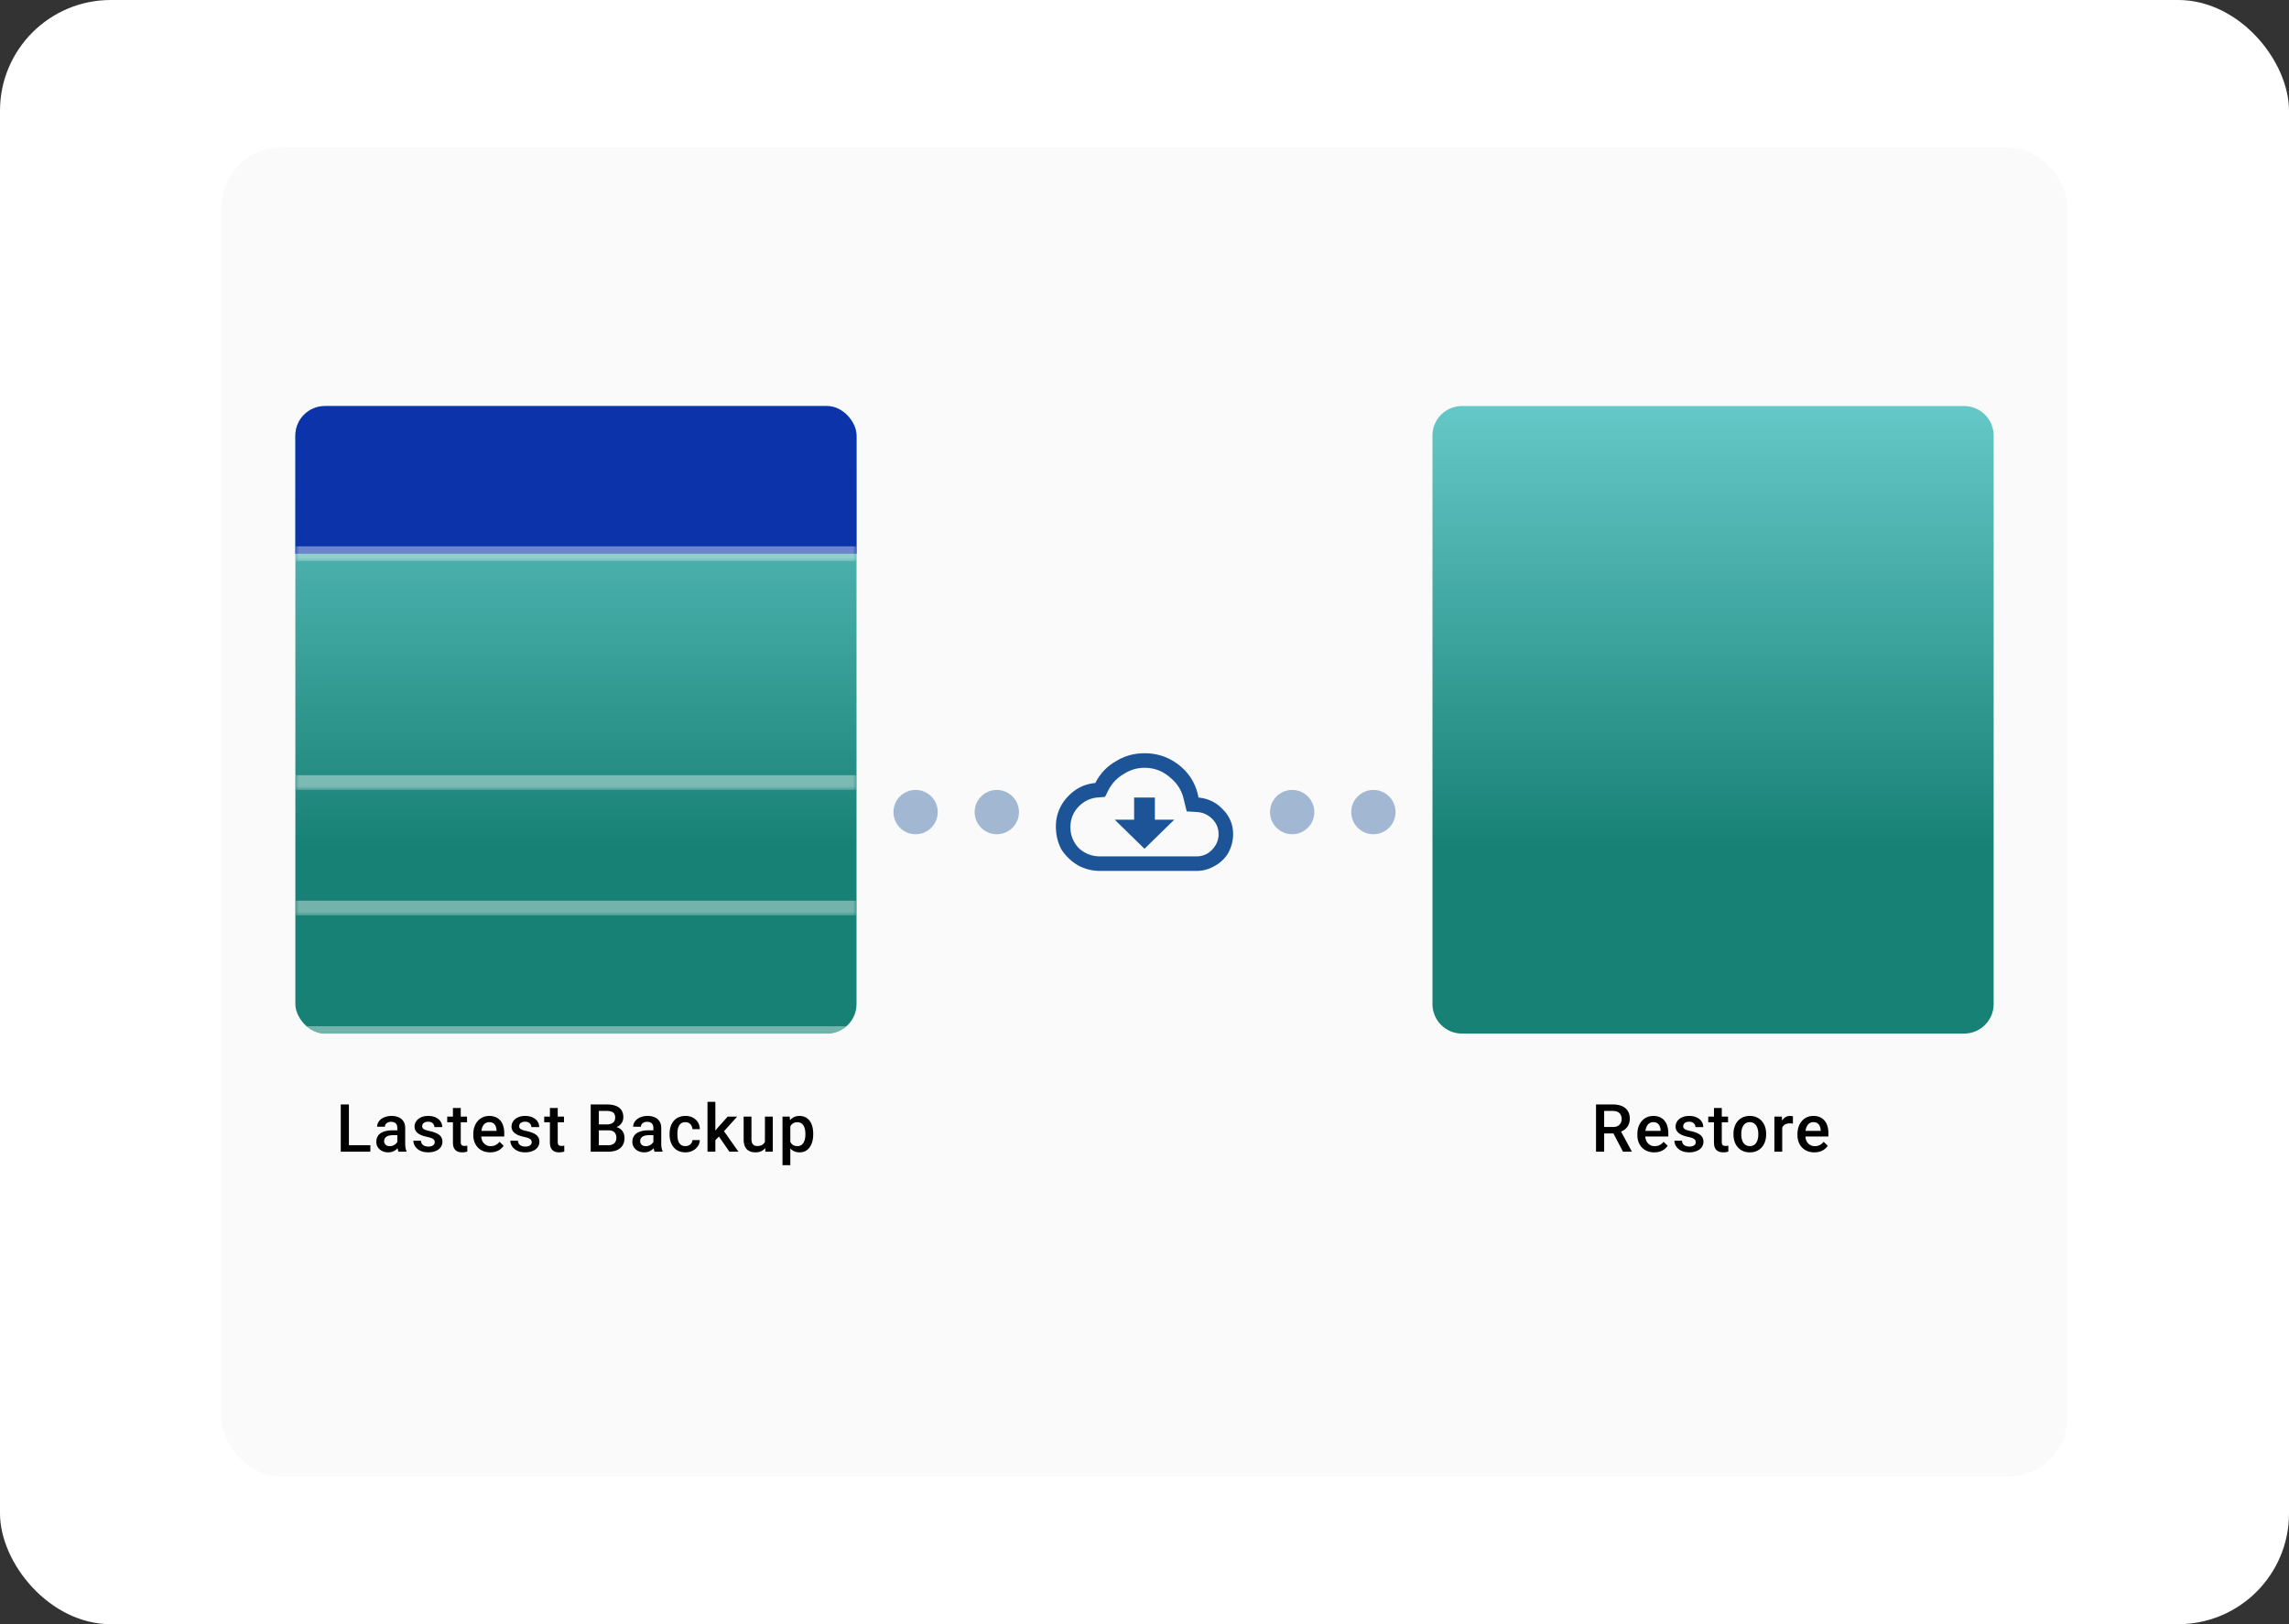<svg xmlns="http://www.w3.org/2000/svg" width="310" height="220" fill="none" xmlns:v="https://vecta.io/nano"><rect width="100%" height="100%" fill="#333333" stroke="none"/><style><![CDATA[.B{fill:#fff}.C{fill-opacity:.4}.D{fill:#000}]]></style><rect width="310" height="220" rx="15" class="B"/><rect x="30" y="20" width="250" height="180" rx="8" fill="#fafafa"/><g clip-path="url(#G)"><rect x="40" y="55" width="76" height="85" rx="4" fill="url(#E)"/><mask id="A" maskUnits="userSpaceOnUse" x="40" y="55" width="76" height="21" class="D"><path d="M40 55h76v21H40z" class="B"/><path d="M40 59a4 4 0 0 1 4-4h68a4 4 0 0 1 4 4v16H40V59z"/></mask><path d="M40 59a4 4 0 0 1 4-4h68a4 4 0 0 1 4 4v16H40V59z" fill="#0c33a9"/><path d="M40 55h76-76zm76 21H40v-2h76v2zm-76-1V55v20zm76-20v20-20z" style="mix-blend-mode:soft-light" mask="url(#A)" class="B C"/><mask id="B" maskUnits="userSpaceOnUse" x="40" y="76" width="76" height="31" class="D"><path d="M40 76h76v31H40z" class="B"/><path d="M40 76h76v30H40V76z"/></mask><path d="M116 105H40v2h76v-2z" style="mix-blend-mode:soft-light" mask="url(#B)" class="B C"/><mask id="C" maskUnits="userSpaceOnUse" x="40" y="107" width="76" height="17" class="D"><path d="M40 107h76v17H40z" class="B"/><path d="M40 107h76v16H40v-16z"/></mask><path d="M116 122H40v2h76v-2z" style="mix-blend-mode:soft-light" mask="url(#C)" class="B C"/><mask id="D" maskUnits="userSpaceOnUse" x="40" y="124" width="76" height="17" class="D"><path d="M40 124h76v17H40z" class="B"/><path d="M40 124h76v16H40v-16z"/></mask><path d="M116 139H40v2h76v-2z" style="mix-blend-mode:soft-light" mask="url(#D)" class="B C"/></g><path d="M50.158 155.125V156h-3.212v-.875h3.212zm-2.905-5.523V156H46.15v-6.398h1.103zm6.559 5.444v-2.267c0-.17-.031-.317-.092-.44s-.155-.218-.281-.285-.278-.101-.466-.101c-.173 0-.322.029-.448.088s-.224.137-.294.237a.57.57 0 0 0-.105.338H51.07c0-.187.045-.369.136-.545a1.47 1.47 0 0 1 .395-.47c.173-.138.379-.246.62-.325a2.58 2.58 0 0 1 .809-.119c.357 0 .674.06.949.18a1.45 1.45 0 0 1 .655.545c.161.241.242.542.242.906v2.113c0 .217.015.412.044.585a1.89 1.89 0 0 0 .136.444v.07h-1.085a1.87 1.87 0 0 1-.119-.435 3.57 3.57 0 0 1-.039-.519zm.154-1.938l.009.655h-.76c-.196 0-.369.019-.519.057a1.05 1.05 0 0 0-.374.159c-.1.07-.174.155-.224.254a.75.75 0 0 0-.075.339c0 .126.029.241.088.347s.144.183.255.242.252.088.413.088c.217 0 .406-.044.567-.132a1.17 1.17 0 0 0 .387-.33c.094-.132.144-.256.149-.373l.343.47c-.035.12-.095.249-.18.387a1.89 1.89 0 0 1-.334.395c-.135.123-.297.224-.488.303s-.404.119-.65.119c-.311 0-.587-.062-.831-.185s-.434-.294-.571-.505a1.31 1.31 0 0 1-.207-.725 1.51 1.51 0 0 1 .141-.668 1.31 1.31 0 0 1 .422-.492c.188-.132.416-.232.686-.299a3.68 3.68 0 0 1 .923-.106h.831zm4.911 1.604a.53.53 0 0 0-.079-.285c-.053-.088-.154-.167-.303-.238s-.363-.134-.65-.193c-.252-.056-.483-.121-.694-.198s-.387-.174-.536-.285-.265-.243-.347-.396-.123-.328-.123-.527.043-.377.128-.549.206-.326.365-.458.35-.235.576-.312.483-.114.765-.114c.398 0 .74.068 1.024.202s.507.312.659.541.228.48.228.765h-1.059c0-.126-.032-.244-.097-.352s-.155-.201-.281-.268-.284-.106-.475-.106c-.182 0-.333.03-.453.088a.62.62 0 0 0-.264.22c-.056.091-.083.191-.083.299a.51.51 0 0 0 .044.215c.032.062.085.119.158.172a1.34 1.34 0 0 0 .299.14c.129.044.29.087.483.128a4.41 4.41 0 0 1 .936.294c.264.117.466.27.606.457s.211.419.211.703c0 .211-.045.405-.136.58s-.217.324-.387.453-.373.224-.611.294-.498.106-.791.106c-.431 0-.795-.076-1.094-.229s-.526-.353-.681-.593-.229-.495-.229-.756h1.024a.79.79 0 0 0 .163.47.87.87 0 0 0 .369.251c.149.05.303.075.461.075.19 0 .35-.025.479-.075a.69.69 0 0 0 .294-.211c.067-.091.101-.193.101-.308zm4.371-3.467v.774h-2.681v-.774h2.681zm-1.907-1.164H62.4v4.605c0 .147.02.259.062.338s.104.128.18.154.166.04.268.04c.073 0 .144-.005.211-.013l.163-.027.004.809c-.088.026-.19.05-.308.07a2.21 2.21 0 0 1-.395.031 1.55 1.55 0 0 1-.646-.128c-.187-.087-.334-.23-.44-.426s-.158-.457-.158-.782v-4.671zm5.047 6.007c-.352 0-.669-.057-.954-.171a2.12 2.12 0 0 1-.721-.488c-.196-.208-.347-.453-.453-.734a2.57 2.57 0 0 1-.158-.91v-.176c0-.372.054-.709.163-1.01s.259-.56.453-.774a1.94 1.94 0 0 1 .686-.496 2.12 2.12 0 0 1 .857-.172c.34 0 .637.057.892.172s.466.275.633.483.296.45.378.734.127.598.127.94v.453h-3.674v-.76h2.628v-.084a1.49 1.49 0 0 0-.114-.536c-.067-.167-.171-.302-.312-.404s-.328-.154-.562-.154c-.176 0-.332.038-.47.114s-.248.18-.338.321-.161.311-.211.51-.07.417-.07.663v.176c0 .208.028.402.084.58s.144.33.255.462a1.23 1.23 0 0 0 .404.312c.158.073.338.11.541.11.255 0 .482-.052.681-.154a1.57 1.57 0 0 0 .519-.435l.558.54c-.102.15-.236.293-.4.431s-.365.244-.602.329-.507.128-.817.128zm5.623-1.376a.53.53 0 0 0-.079-.285c-.053-.088-.154-.167-.303-.238s-.363-.134-.65-.193a5.52 5.52 0 0 1-.694-.198 2.21 2.21 0 0 1-.536-.285c-.149-.112-.265-.243-.347-.396s-.123-.328-.123-.527.043-.377.127-.549.207-.326.365-.458.35-.235.576-.312.483-.114.765-.114c.398 0 .74.068 1.024.202s.507.312.659.541.229.48.229.765h-1.059c0-.126-.032-.244-.097-.352s-.155-.201-.281-.268-.284-.106-.475-.106c-.182 0-.332.03-.453.088a.62.62 0 0 0-.264.22c-.056.091-.083.191-.083.299a.51.51 0 0 0 .044.215c.032.062.085.119.158.172a1.34 1.34 0 0 0 .299.14 4.26 4.26 0 0 0 .483.128c.363.076.675.174.936.294s.466.27.607.457.211.419.211.703c0 .211-.045.405-.136.58s-.217.324-.387.453-.374.224-.611.294-.498.106-.791.106c-.431 0-.795-.076-1.094-.229s-.526-.353-.681-.593-.229-.495-.229-.756h1.024a.79.79 0 0 0 .163.47.87.87 0 0 0 .369.251c.149.05.303.075.461.075.19 0 .35-.025.479-.075a.69.69 0 0 0 .294-.211c.067-.091.101-.193.101-.308zm4.371-3.467v.774h-2.681v-.774h2.681zm-1.907-1.164h1.059v4.605c0 .147.02.259.061.338s.104.128.18.154.166.04.268.04c.073 0 .144-.005.211-.013l.163-.027.004.809a2.68 2.68 0 0 1-.308.07 2.21 2.21 0 0 1-.395.031 1.55 1.55 0 0 1-.646-.128c-.187-.087-.334-.23-.439-.426s-.158-.457-.158-.782v-4.671zm7.924 3.027h-1.63l-.009-.804h1.424a1.58 1.58 0 0 0 .611-.105c.17-.074.299-.178.387-.312s.132-.304.132-.497c0-.214-.041-.388-.123-.523a.7.7 0 0 0-.378-.294 1.87 1.87 0 0 0-.642-.093h-1.068V156H80v-6.398h2.171a3.94 3.94 0 0 1 .94.101c.278.067.514.172.708.316s.344.319.444.536.154.475.154.774c0 .263-.063.505-.189.725a1.43 1.43 0 0 1-.558.531c-.246.138-.552.22-.918.247l-.352.276zM82.351 156h-1.929l.497-.875h1.433a1.41 1.41 0 0 0 .624-.123c.167-.085.291-.2.373-.347s.127-.323.127-.523c0-.208-.037-.388-.11-.54a.76.76 0 0 0-.347-.356c-.158-.085-.365-.128-.62-.128H81.16l.009-.804h1.613l.251.303c.352.012.64.09.866.233s.398.33.51.558.167.475.167.739c0 .407-.089.748-.268 1.024s-.429.485-.76.628-.73.211-1.195.211zm6.137-.954v-2.267c0-.17-.031-.317-.092-.44s-.155-.218-.281-.285-.278-.101-.466-.101c-.173 0-.322.029-.448.088s-.224.137-.294.237a.57.57 0 0 0-.105.338h-1.055c0-.187.045-.369.136-.545s.223-.332.395-.47.379-.246.62-.325a2.58 2.58 0 0 1 .809-.119c.357 0 .674.06.949.18a1.45 1.45 0 0 1 .655.545c.161.241.242.542.242.906v2.113c0 .217.015.412.044.585s.078.318.136.444v.07h-1.085c-.05-.114-.089-.259-.119-.435s-.039-.352-.039-.519zm.154-1.938l.009.655h-.76c-.196 0-.369.019-.519.057a1.05 1.05 0 0 0-.373.159c-.1.07-.174.155-.224.254a.75.75 0 0 0-.075.339c0 .126.029.241.088.347a.62.62 0 0 0 .255.242c.114.058.252.088.413.088.217 0 .406-.044.567-.132s.293-.201.387-.33.144-.256.149-.373l.343.47c-.035.12-.095.249-.18.387a1.89 1.89 0 0 1-.334.395 1.66 1.66 0 0 1-.488.303c-.187.079-.404.119-.65.119-.311 0-.587-.062-.831-.185s-.434-.294-.571-.505a1.31 1.31 0 0 1-.206-.725c0-.252.047-.475.141-.668a1.31 1.31 0 0 1 .422-.492 2.03 2.03 0 0 1 .685-.299 3.68 3.68 0 0 1 .923-.106h.831zm4.186 2.136a1.05 1.05 0 0 0 .466-.101.88.88 0 0 0 .338-.29.79.79 0 0 0 .145-.426h.998c-.006.307-.097.587-.273.839s-.409.453-.699.602-.611.22-.962.22c-.363 0-.68-.062-.949-.185s-.494-.299-.672-.518-.314-.473-.404-.76-.132-.595-.132-.923v-.154c0-.328.044-.636.132-.923a2.28 2.28 0 0 1 .404-.765 1.84 1.84 0 0 1 .672-.514 2.21 2.21 0 0 1 .945-.189c.381 0 .715.076 1.002.229s.513.359.677.628.253.577.259.932h-.998c-.009-.176-.053-.334-.132-.475s-.185-.258-.325-.343-.303-.127-.497-.127c-.214 0-.391.044-.532.132s-.251.202-.33.351-.136.312-.171.497a3.25 3.25 0 0 0-.048.567v.154a3.32 3.32 0 0 0 .048.571 1.63 1.63 0 0 0 .167.497c.082.143.193.259.334.347s.319.127.536.127zm4.054-5.994V156h-1.064v-6.75h1.064zm2.953 1.995l-2.07 2.294-1.134 1.16-.277-.896.857-1.059 1.345-1.499h1.279zM98.785 156l-1.543-2.232.668-.743 2.1 2.975h-1.226zm4.81-1.121v-3.634h1.064V156h-1.002l-.062-1.121zm.15-.988l.356-.009a3.46 3.46 0 0 1-.106.883c-.07.267-.178.5-.325.699a1.52 1.52 0 0 1-.562.461c-.229.109-.503.163-.822.163a1.93 1.93 0 0 1-.637-.101 1.31 1.31 0 0 1-.501-.312c-.138-.141-.245-.324-.321-.55s-.114-.495-.114-.808v-3.072h1.059v3.081a1.33 1.33 0 0 0 .061.435.75.75 0 0 0 .167.277.59.59 0 0 0 .246.149 1.01 1.01 0 0 0 .299.044c.302 0 .539-.059.712-.176s.3-.281.374-.483.114-.429.114-.681zm3.289-1.732v5.669h-1.059v-6.583h.976l.083.914zm3.099 1.42v.092a3.59 3.59 0 0 1-.123.962c-.08.293-.198.55-.356.769a1.65 1.65 0 0 1-.576.506c-.229.12-.492.18-.791.18a1.75 1.75 0 0 1-.778-.163c-.22-.111-.406-.268-.558-.47a2.56 2.56 0 0 1-.369-.712c-.091-.275-.155-.577-.194-.905v-.356c.039-.349.103-.665.194-.949a2.59 2.59 0 0 1 .369-.734 1.58 1.58 0 0 1 .558-.475c.22-.111.476-.167.769-.167.299 0 .564.059.795.176a1.59 1.59 0 0 1 .585.492 2.2 2.2 0 0 1 .356.765 3.83 3.83 0 0 1 .119.989zm-1.06.092v-.092c0-.22-.02-.424-.061-.611s-.106-.358-.193-.501-.201-.255-.339-.334a.92.92 0 0 0-.488-.123c-.187 0-.348.032-.483.096s-.248.148-.338.26-.161.241-.211.391-.085.306-.106.479v.852c.035.211.095.405.18.58s.206.317.361.422.36.154.606.154a.92.92 0 0 0 .488-.123c.135-.082.245-.195.33-.338s.152-.315.193-.506a2.87 2.87 0 0 0 .061-.606z" class="D"/><g fill="#1c5497"><circle cx="124" cy="110" r="3" class="C"/><circle cx="135" cy="110" r="3" class="C"/><path d="M162.312 108.031c1.313.125 2.407.657 3.282 1.594A4.6 4.6 0 0 1 167 113c0 .875-.219 1.719-.656 2.531a4.69 4.69 0 0 1-1.875 1.781 4.75 4.75 0 0 1-2.438.657H149c-1.062 0-2.062-.25-3-.75-.938-.563-1.688-1.281-2.25-2.157-.5-.937-.75-1.968-.75-3.093a5.74 5.74 0 0 1 1.5-3.938c1.062-1.187 2.344-1.843 3.844-1.969a6.79 6.79 0 0 1 2.718-2.906c1.188-.75 2.5-1.125 3.938-1.125 1.812 0 3.406.563 4.781 1.688s2.219 2.562 2.531 4.312zm-.281 7.969c.813 0 1.5-.281 2.063-.844.625-.625.937-1.344.937-2.156s-.281-1.5-.843-2.062-1.219-.876-1.969-.938l-1.5-.094-.375-1.5c-.25-1.25-.875-2.281-1.875-3.094-1-.874-2.157-1.312-3.469-1.312a5.1 5.1 0 0 0-2.812.844c-.876.5-1.563 1.218-2.063 2.156l-.469.938-1.125.093a4.01 4.01 0 0 0-2.531 1.313c-.688.75-1.031 1.656-1.031 2.718s.375 2 1.125 2.813c.812.75 1.781 1.125 2.906 1.125h13.031zm-8.437-7.969v3h-2.625l4.031 3.938 4.031-3.938h-2.625v-3h-2.812z"/><circle cx="175" cy="110" r="3" class="C"/><circle cx="186" cy="110" r="3" class="C"/></g><path d="M194 59a4 4 0 0 1 4-4h68a4 4 0 0 1 4 4v77a4 4 0 0 1-4 4h-68a4 4 0 0 1-4-4V59z" fill="url(#F)"/><path d="M216.15 149.602h2.264c.486 0 .9.073 1.243.219a1.69 1.69 0 0 1 .787.651c.184.284.277.635.277 1.054 0 .32-.059.601-.176.844s-.283.448-.497.615-.468.292-.764.383l-.334.162h-2.035l-.009-.874h1.525c.264 0 .484-.047.659-.141s.308-.221.396-.382.136-.349.136-.554c0-.223-.044-.416-.132-.58a.85.85 0 0 0-.395-.382c-.179-.091-.406-.137-.681-.137h-1.161V156h-1.103v-6.398zm3.652 6.398l-1.503-2.874 1.156-.004 1.525 2.821V156h-1.178zm4.235.088a2.54 2.54 0 0 1-.954-.171 2.13 2.13 0 0 1-.721-.488 2.16 2.16 0 0 1-.452-.734 2.56 2.56 0 0 1-.158-.91v-.176c0-.372.054-.709.162-1.01s.259-.56.453-.774a1.94 1.94 0 0 1 .685-.496c.264-.115.55-.172.857-.172.34 0 .637.057.892.172s.466.275.633.483.296.45.378.734.128.598.128.94v.453h-3.674v-.76h2.628v-.084c-.006-.19-.044-.369-.115-.536a.9.9 0 0 0-.312-.404c-.14-.103-.328-.154-.562-.154-.176 0-.333.038-.47.114s-.248.18-.339.321-.161.311-.211.51-.07.417-.07.663v.176c0 .208.028.402.084.58a1.38 1.38 0 0 0 .254.462c.112.131.247.235.405.312s.338.11.54.11c.255 0 .482-.052.681-.154a1.57 1.57 0 0 0 .519-.435l.558.54c-.102.15-.236.293-.4.431a2 2 0 0 1-.602.329c-.234.085-.507.128-.817.128zm5.623-1.376c0-.105-.027-.2-.079-.285s-.154-.167-.303-.238-.364-.134-.651-.193a5.52 5.52 0 0 1-.694-.198 2.2 2.2 0 0 1-.536-.285c-.15-.112-.265-.243-.347-.396s-.124-.328-.124-.527.043-.377.128-.549.206-.326.365-.458a1.81 1.81 0 0 1 .575-.312 2.42 2.42 0 0 1 .765-.114c.398 0 .74.068 1.024.202s.507.312.659.541.229.48.229.765h-1.059a.68.68 0 0 0-.097-.352c-.062-.111-.155-.201-.281-.268a.97.97 0 0 0-.475-.106c-.182 0-.333.03-.453.088s-.205.129-.263.22a.56.56 0 0 0-.084.299c0 .079.015.151.044.215s.085.119.158.172.173.096.299.14.29.087.484.128c.363.076.675.174.936.294s.465.27.606.457.211.419.211.703a1.24 1.24 0 0 1-.136.58c-.088.173-.217.324-.387.453a1.94 1.94 0 0 1-.611.294c-.234.071-.498.106-.791.106-.431 0-.795-.076-1.094-.229a1.74 1.74 0 0 1-.681-.593 1.4 1.4 0 0 1-.229-.756h1.024a.79.79 0 0 0 .163.47c.099.115.222.198.369.251a1.44 1.44 0 0 0 .461.075 1.33 1.33 0 0 0 .479-.075c.129-.053.227-.123.295-.211s.101-.193.101-.308zm4.371-3.467v.774h-2.681v-.774h2.681zm-1.908-1.164h1.059v4.605c0 .147.021.259.062.338s.104.128.18.154.166.04.268.04c.073 0 .144-.005.211-.013l.163-.027.004.809a2.65 2.65 0 0 1-.308.07c-.114.021-.246.031-.395.031-.243 0-.459-.043-.646-.128s-.334-.23-.439-.426-.159-.457-.159-.782v-4.671zm2.644 3.594v-.101c0-.343.05-.66.149-.953s.244-.553.431-.769a1.94 1.94 0 0 1 .694-.51c.276-.123.586-.185.932-.185s.659.062.932.185.508.29.698.51a2.2 2.2 0 0 1 .435.769 2.93 2.93 0 0 1 .15.953v.101c0 .343-.05.661-.15.954s-.244.549-.435.769-.421.387-.694.51-.581.18-.927.18-.661-.06-.936-.18-.504-.293-.695-.51-.335-.476-.435-.769-.149-.611-.149-.954zm1.059-.101v.101c0 .214.022.416.066.607s.113.357.207.501.213.256.36.338.321.123.523.123c.196 0 .366-.041.51-.123a1.03 1.03 0 0 0 .36-.338c.094-.144.163-.311.206-.501a2.53 2.53 0 0 0 .071-.607v-.101a2.44 2.44 0 0 0-.071-.597 1.53 1.53 0 0 0-.21-.506c-.094-.146-.214-.261-.361-.343a.99.99 0 0 0-.514-.127c-.199 0-.372.042-.519.127a1.02 1.02 0 0 0-.355.343c-.094.147-.163.315-.207.506a2.6 2.6 0 0 0-.066.597zm5.54-1.424V156h-1.059v-4.755h1.01l.049.905zm1.454-.936l-.008.985a2.05 2.05 0 0 0-.211-.027l-.22-.008a1.33 1.33 0 0 0-.479.079.89.89 0 0 0-.347.219.97.97 0 0 0-.211.343c-.05.135-.079.286-.088.453l-.242.017c0-.298.029-.575.088-.83s.147-.479.264-.673.269-.344.448-.452.391-.163.628-.163a1.28 1.28 0 0 1 .207.018c.076.012.133.025.171.039zm2.899 4.874a2.54 2.54 0 0 1-.954-.171c-.281-.118-.521-.28-.72-.488s-.348-.453-.453-.734a2.56 2.56 0 0 1-.158-.91v-.176c0-.372.054-.709.162-1.01s.26-.56.453-.774a1.94 1.94 0 0 1 .685-.496c.264-.115.55-.172.857-.172.34 0 .638.057.892.172s.466.275.633.483.296.45.378.734.128.598.128.94v.453h-3.674v-.76h2.628v-.084a1.5 1.5 0 0 0-.114-.536.91.91 0 0 0-.313-.404c-.14-.103-.328-.154-.562-.154-.176 0-.333.038-.47.114s-.248.18-.339.321-.161.311-.211.51-.07.417-.07.663v.176c0 .208.028.402.084.58s.143.33.255.462a1.23 1.23 0 0 0 .404.312c.158.073.338.11.54.11a1.48 1.48 0 0 0 .682-.154c.199-.103.372-.248.518-.435l.558.54c-.102.15-.236.293-.4.431s-.364.244-.602.329-.507.128-.817.128z" class="D"/><defs><linearGradient id="E" x1="78" y1="55" x2="78" y2="140" gradientUnits="userSpaceOnUse"><stop stop-color="#65c8c8"/><stop offset=".704" stop-color="#188175"/></linearGradient><linearGradient id="F" x1="232" y1="55" x2="232" y2="140" gradientUnits="userSpaceOnUse"><stop stop-color="#65c8c8"/><stop offset=".704" stop-color="#188175"/></linearGradient><clipPath id="G"><rect x="40" y="55" width="76" height="85" rx="4" class="B"/></clipPath></defs></svg>